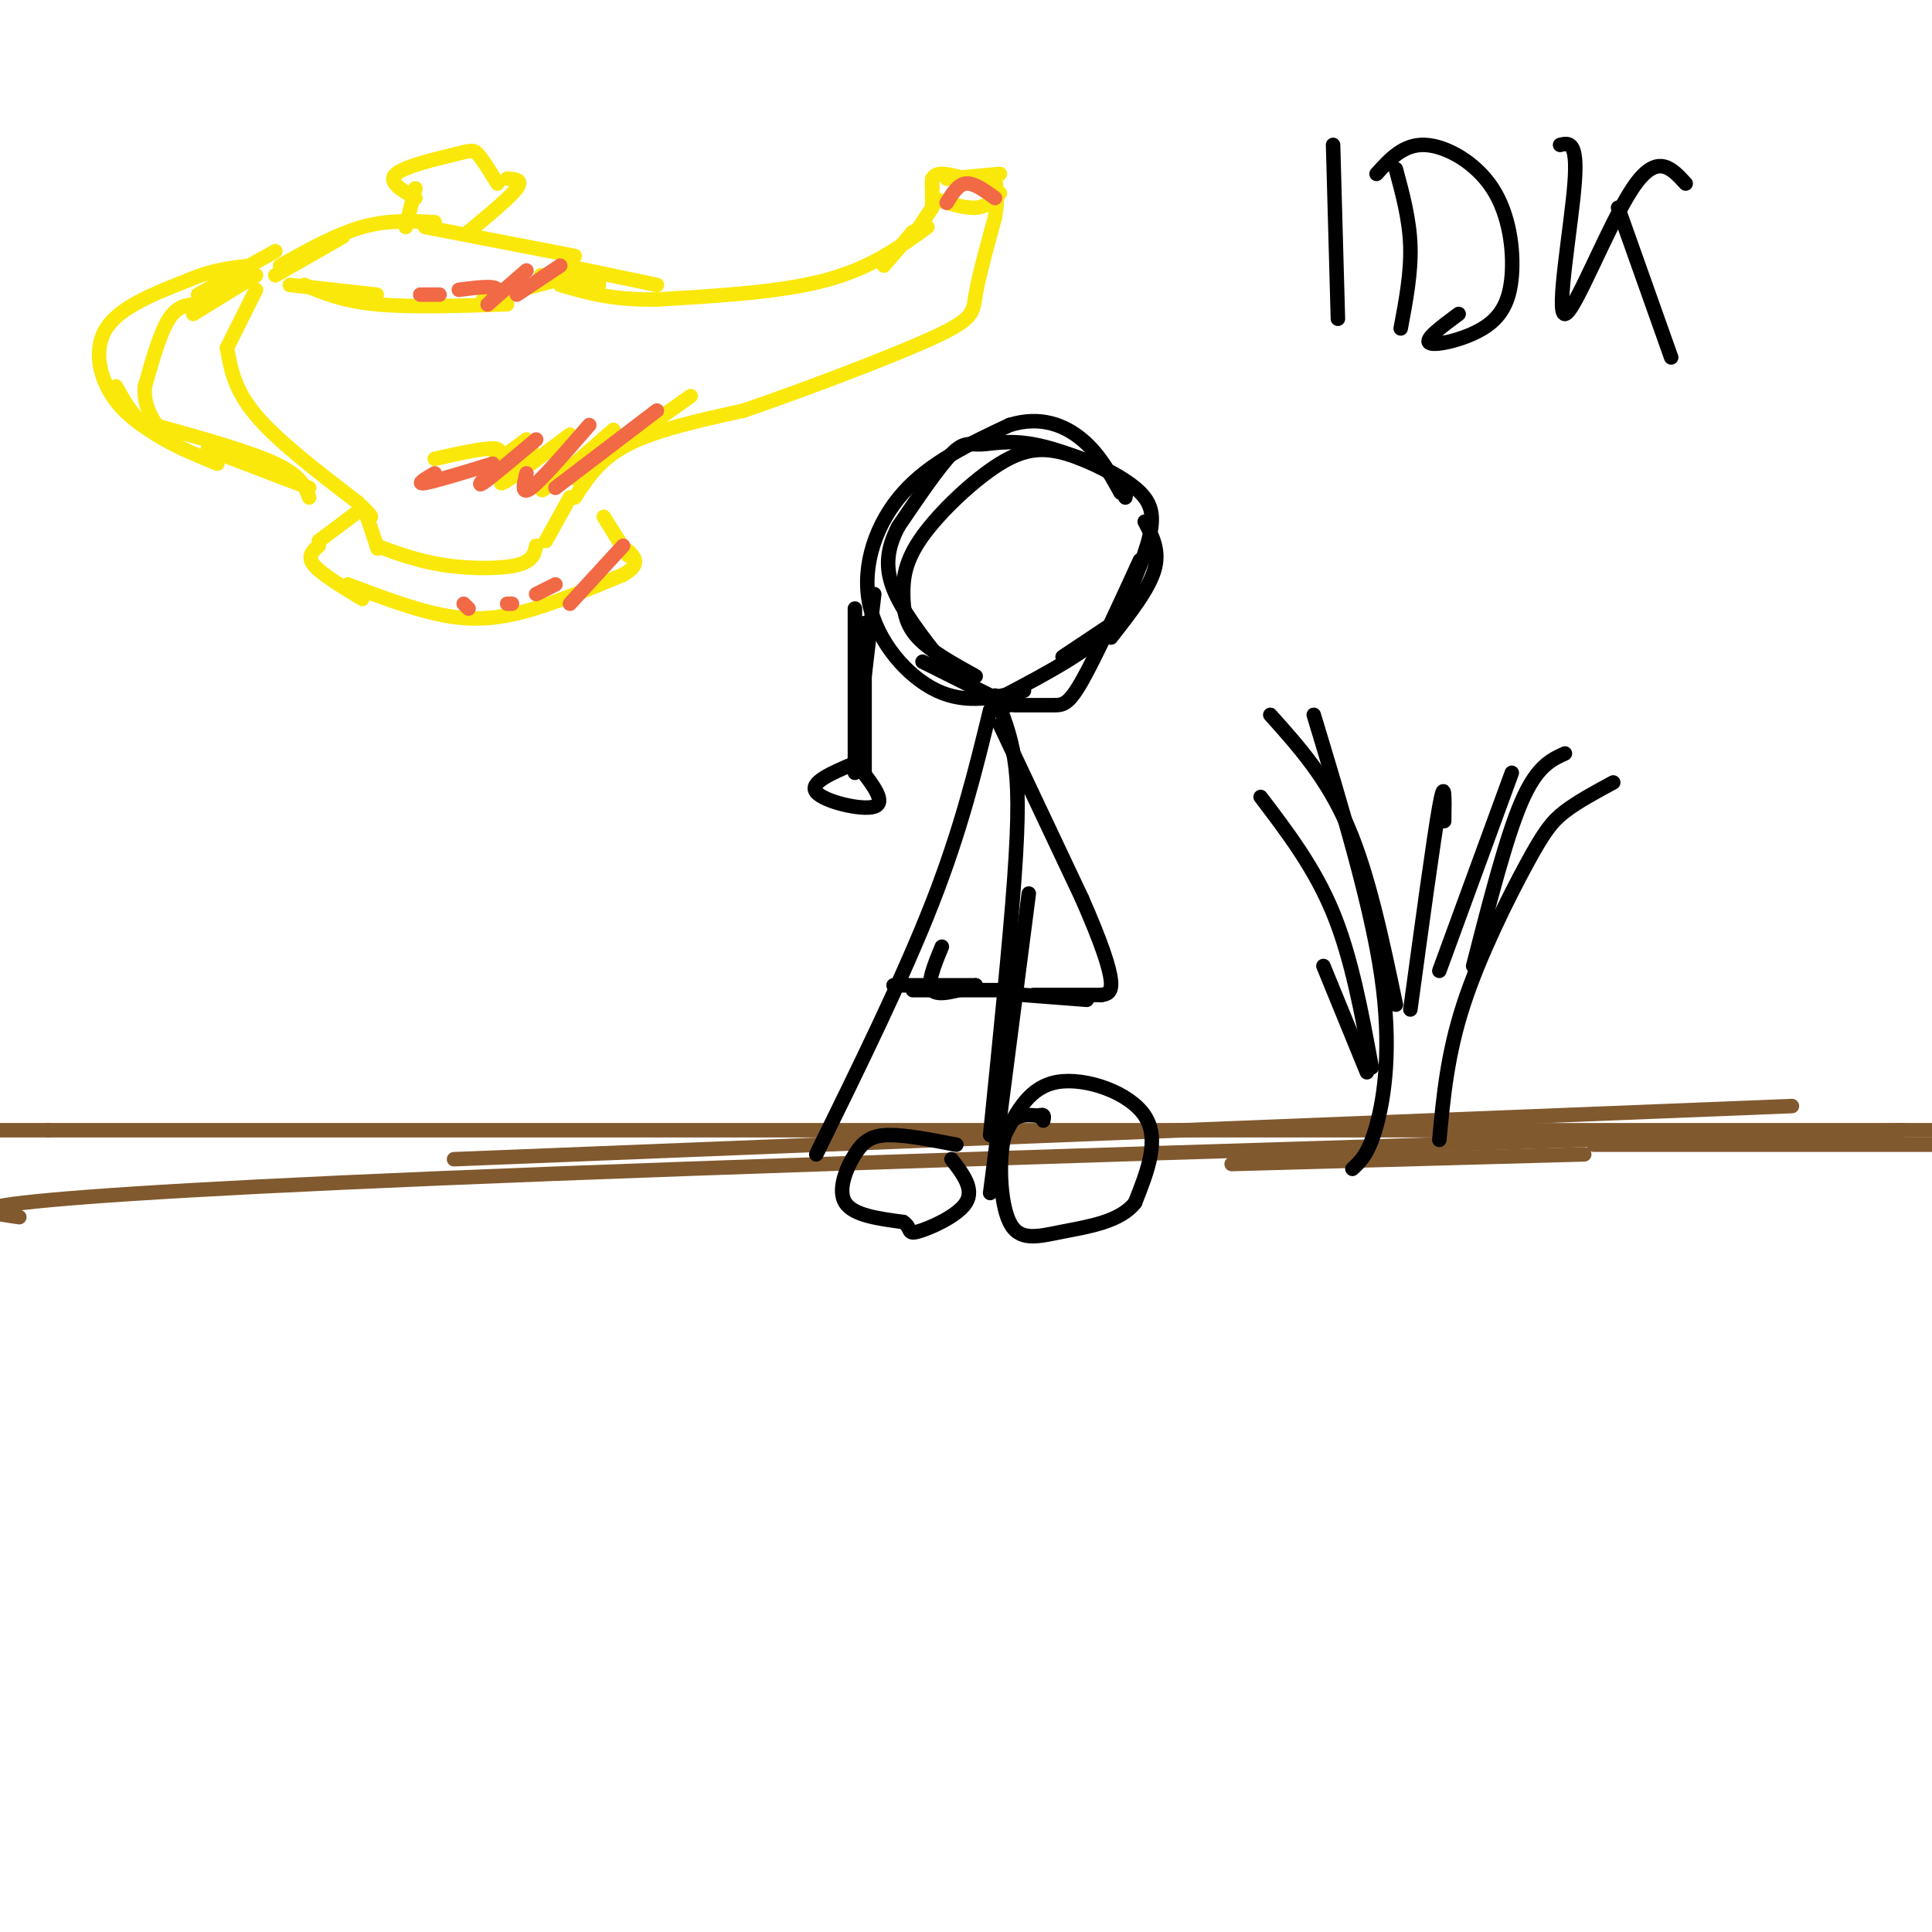 <svg viewBox='0 0 400 400' version='1.1' xmlns='http://www.w3.org/2000/svg' xmlns:xlink='http://www.w3.org/1999/xlink'><g fill='none' stroke='#81592f' stroke-width='3' stroke-linecap='round' stroke-linejoin='round'><path d='M4,252c-5.600,-0.800 -11.200,-1.600 1,-3c12.200,-1.400 42.200,-3.400 110,-6c67.800,-2.600 173.400,-5.800 279,-9'/><path d='M400,234c0.000,0.000 -390.000,0.000 -390,0'/><path d='M10,234c-65.000,0.000 -32.500,0.000 0,0'/><path d='M94,240c0.000,0.000 277.000,-11.000 277,-11'/><path d='M400,237c0.000,0.000 -70.000,0.000 -70,0'/><path d='M255,241c0.000,0.000 73.000,-2.000 73,-2'/></g>
<g fill='none' stroke='#000000' stroke-width='3' stroke-linecap='round' stroke-linejoin='round'><path d='M169,239c9.000,-18.333 18.000,-36.667 24,-52c6.000,-15.333 9.000,-27.667 12,-40'/><path d='M206,144c1.578,3.889 3.156,7.778 4,13c0.844,5.222 0.956,11.778 0,25c-0.956,13.222 -2.978,33.111 -5,53'/><path d='M205,247c0.000,0.000 8.000,-62.000 8,-62'/><path d='M207,150c0.000,0.000 17.000,36.000 17,36'/><path d='M224,186c4.067,9.244 5.733,14.356 6,17c0.267,2.644 -0.867,2.822 -2,3'/><path d='M228,206c-6.917,0.000 -13.833,0.000 -14,0c-0.167,0.000 6.417,0.000 13,0'/><path d='M225,207c0.000,0.000 -13.000,-1.000 -13,-1'/><path d='M209,205c0.000,0.000 -20.000,0.000 -20,0'/><path d='M185,204c0.000,0.000 17.000,0.000 17,0'/><path d='M202,204c-3.917,1.167 -7.833,2.333 -9,1c-1.167,-1.333 0.417,-5.167 2,-9'/><path d='M202,140c-4.718,-2.612 -9.436,-5.223 -12,-8c-2.564,-2.777 -2.976,-5.719 -3,-9c-0.024,-3.281 0.338,-6.901 4,-12c3.662,-5.099 10.622,-11.676 16,-15c5.378,-3.324 9.173,-3.396 14,-2c4.827,1.396 10.684,4.261 14,7c3.316,2.739 4.090,5.354 3,10c-1.090,4.646 -4.045,11.323 -7,18'/><path d='M231,129c-5.000,5.500 -14.000,10.250 -23,15'/><path d='M212,143c-5.946,1.435 -11.893,2.869 -18,0c-6.107,-2.869 -12.375,-10.042 -14,-18c-1.625,-7.958 1.393,-16.702 7,-23c5.607,-6.298 13.804,-10.149 22,-14'/><path d='M209,88c6.400,-2.000 11.400,0.000 15,3c3.600,3.000 5.800,7.000 8,11'/><path d='M233,103c0.241,-1.426 0.482,-2.852 -3,-5c-3.482,-2.148 -10.686,-5.019 -16,-6c-5.314,-0.981 -8.738,-0.072 -11,0c-2.262,0.072 -3.360,-0.694 -6,2c-2.640,2.694 -6.820,8.847 -11,15'/><path d='M186,109c-2.378,4.556 -2.822,8.444 -1,13c1.822,4.556 5.911,9.778 10,15'/><path d='M191,137c0.000,0.000 18.000,9.000 18,9'/><path d='M210,146c2.978,0.000 5.956,0.000 8,0c2.044,0.000 3.156,0.000 6,-5c2.844,-5.000 7.422,-15.000 12,-25'/><path d='M237,108c1.583,3.000 3.167,6.000 2,10c-1.167,4.000 -5.083,9.000 -9,14'/><path d='M232,128c0.000,0.000 -12.000,8.000 -12,8'/><path d='M177,126c0.000,0.000 0.000,34.000 0,34'/><path d='M177,158c-4.778,2.022 -9.556,4.044 -8,6c1.556,1.956 9.444,3.844 12,3c2.556,-0.844 -0.222,-4.422 -3,-8'/><path d='M179,160c0.000,0.000 0.000,-31.000 0,-31'/><path d='M181,123c0.000,0.000 -4.000,34.000 -4,34'/><path d='M208,235c2.600,-5.022 5.200,-10.044 11,-11c5.800,-0.956 14.800,2.156 18,7c3.200,4.844 0.600,11.422 -2,18'/><path d='M235,249c-3.078,3.990 -9.774,4.967 -15,6c-5.226,1.033 -8.984,2.124 -11,-2c-2.016,-4.124 -2.290,-13.464 -1,-18c1.290,-4.536 4.145,-4.268 7,-4'/><path d='M215,231c1.333,-0.500 1.167,0.250 1,1'/><path d='M198,237c-5.256,-1.024 -10.512,-2.048 -14,-2c-3.488,0.048 -5.208,1.167 -7,4c-1.792,2.833 -3.655,7.381 -2,10c1.655,2.619 6.827,3.310 12,4'/><path d='M187,253c1.905,1.321 0.667,2.625 3,2c2.333,-0.625 8.238,-3.179 10,-6c1.762,-2.821 -0.619,-5.911 -3,-9'/><path d='M276,30c0.000,0.000 1.000,36.000 1,36'/><path d='M289,35c1.417,5.250 2.833,10.500 3,16c0.167,5.500 -0.917,11.250 -2,17'/><path d='M285,36c2.785,-3.089 5.570,-6.179 10,-6c4.430,0.179 10.505,3.625 14,9c3.495,5.375 4.411,12.678 4,18c-0.411,5.322 -2.149,8.664 -6,11c-3.851,2.336 -9.815,3.668 -11,3c-1.185,-0.668 2.407,-3.334 6,-6'/><path d='M323,30c1.845,-0.440 3.690,-0.881 3,8c-0.690,8.881 -3.917,27.083 -2,27c1.917,-0.083 8.976,-18.452 14,-26c5.024,-7.548 8.012,-4.274 11,-1'/><path d='M335,43c0.000,0.000 11.000,31.000 11,31'/></g>
<g fill='none' stroke='#fae80b' stroke-width='3' stroke-linecap='round' stroke-linejoin='round'><path d='M53,60c0.000,0.000 -6.000,12.000 -6,12'/><path d='M47,72c0.750,4.333 1.500,8.667 6,14c4.500,5.333 12.750,11.667 21,18'/><path d='M74,104c3.833,3.500 2.917,3.250 2,3'/><path d='M76,107c0.000,0.000 2.000,6.000 2,6'/><path d='M78,113c0.333,1.000 0.167,0.500 0,0'/><path d='M78,113c4.333,1.600 8.667,3.200 14,4c5.333,0.800 11.667,0.800 15,0c3.333,-0.800 3.667,-2.400 4,-4'/><path d='M113,112c0.000,0.000 5.000,-9.000 5,-9'/><path d='M119,103c2.583,-4.000 5.167,-8.000 11,-11c5.833,-3.000 14.917,-5.000 24,-7'/><path d='M154,85c12.048,-4.131 30.167,-10.958 39,-15c8.833,-4.042 8.381,-5.298 9,-9c0.619,-3.702 2.310,-9.851 4,-16'/><path d='M206,45c0.667,-4.000 0.333,-6.000 0,-8'/><path d='M207,36c0.000,0.000 -11.000,1.000 -11,1'/><path d='M193,37c0.000,0.000 0.000,6.000 0,6'/><path d='M193,43c0.000,0.000 -4.000,6.000 -4,6'/><path d='M193,39c-0.083,-1.500 -0.167,-3.000 2,-3c2.167,0.000 6.583,1.500 11,3'/><path d='M207,40c-1.333,1.417 -2.667,2.833 -5,3c-2.333,0.167 -5.667,-0.917 -9,-2'/><path d='M189,48c0.000,0.000 -6.000,7.000 -6,7'/><path d='M192,47c-5.833,4.250 -11.667,8.500 -21,11c-9.333,2.500 -22.167,3.250 -35,4'/><path d='M136,62c-9.167,0.167 -14.583,-1.417 -20,-3'/><path d='M124,59c0.000,0.000 -12.000,-2.000 -12,-2'/><path d='M122,59c0.000,0.000 -5.000,-2.000 -5,-2'/><path d='M136,59c0.000,0.000 -19.000,-4.000 -19,-4'/><path d='M125,57c0.000,0.000 -10.000,1.000 -10,1'/><path d='M119,57c0.000,0.000 -19.000,5.000 -19,5'/><path d='M105,63c-10.000,0.333 -20.000,0.667 -27,0c-7.000,-0.667 -11.000,-2.333 -15,-4'/><path d='M60,59c0.000,0.000 18.000,2.000 18,2'/><path d='M119,53c0.000,0.000 -31.000,-6.000 -31,-6'/><path d='M90,46c-4.833,-0.250 -9.667,-0.500 -15,1c-5.333,1.500 -11.167,4.750 -17,8'/><path d='M57,57c0.000,0.000 14.000,-8.000 14,-8'/><path d='M84,47c0.000,0.000 2.000,-8.000 2,-8'/><path d='M86,41c-2.923,-1.696 -5.845,-3.393 -4,-5c1.845,-1.607 8.458,-3.125 12,-4c3.542,-0.875 4.012,-1.107 5,0c0.988,1.107 2.494,3.554 4,6'/><path d='M105,37c1.667,0.083 3.333,0.167 2,2c-1.333,1.833 -5.667,5.417 -10,9'/><path d='M53,57c0.000,0.000 -13.000,8.000 -13,8'/><path d='M41,63c-2.083,0.083 -4.167,0.167 -6,3c-1.833,2.833 -3.417,8.417 -5,14'/><path d='M30,80c-0.333,3.833 1.333,6.417 3,9'/><path d='M32,88c9.833,2.750 19.667,5.500 25,8c5.333,2.500 6.167,4.750 7,7'/><path d='M64,101c0.000,0.000 -21.000,-8.000 -21,-8'/><path d='M38,93c-5.311,-2.778 -10.622,-5.556 -14,-10c-3.378,-4.444 -4.822,-10.556 -2,-15c2.822,-4.444 9.911,-7.222 17,-10'/><path d='M39,58c5.000,-2.167 9.000,-2.583 13,-3'/><path d='M57,52c0.000,0.000 -16.000,9.000 -16,9'/><path d='M24,80c1.750,3.167 3.500,6.333 7,9c3.500,2.667 8.750,4.833 14,7'/><path d='M143,82c0.000,0.000 -24.000,17.000 -24,17'/><path d='M127,89c-6.000,5.250 -12.000,10.500 -14,12c-2.000,1.500 0.000,-0.750 2,-3'/><path d='M118,90c-6.333,4.750 -12.667,9.500 -14,10c-1.333,0.500 2.333,-3.250 6,-7'/><path d='M109,91c-3.356,2.489 -6.711,4.978 -7,5c-0.289,0.022 2.489,-2.422 1,-3c-1.489,-0.578 -7.244,0.711 -13,2'/><path d='M74,106c0.000,0.000 -8.000,6.000 -8,6'/><path d='M66,113c-1.250,1.083 -2.500,2.167 -1,4c1.500,1.833 5.750,4.417 10,7'/><path d='M72,121c6.200,2.356 12.400,4.711 18,6c5.600,1.289 10.600,1.511 17,0c6.400,-1.511 14.200,-4.756 22,-8'/><path d='M129,119c3.833,-2.167 2.417,-3.583 1,-5'/><path d='M130,115c0.000,0.000 -5.000,-8.000 -5,-8'/></g>
<g fill='none' stroke='#000000' stroke-width='3' stroke-linecap='round' stroke-linejoin='round'><path d='M280,242c1.689,-1.556 3.378,-3.111 5,-9c1.622,-5.889 3.178,-16.111 1,-31c-2.178,-14.889 -8.089,-34.444 -14,-54'/><path d='M263,148c5.833,6.500 11.667,13.000 16,23c4.333,10.000 7.167,23.500 10,37'/><path d='M261,165c5.583,7.333 11.167,14.667 15,24c3.833,9.333 5.917,20.667 8,32'/><path d='M274,200c0.000,0.000 9.000,22.000 9,22'/><path d='M298,236c0.821,-8.845 1.643,-17.690 5,-28c3.357,-10.310 9.250,-22.083 13,-29c3.750,-6.917 5.357,-8.976 8,-11c2.643,-2.024 6.321,-4.012 10,-6'/><path d='M324,156c-2.917,1.333 -5.833,2.667 -9,10c-3.167,7.333 -6.583,20.667 -10,34'/><path d='M313,160c0.000,0.000 -15.000,41.000 -15,41'/><path d='M299,170c0.083,-4.750 0.167,-9.500 -1,-3c-1.167,6.500 -3.583,24.250 -6,42'/></g>
<g fill='none' stroke='#f26946' stroke-width='3' stroke-linecap='round' stroke-linejoin='round'><path d='M136,85c0.000,0.000 -21.000,16.000 -21,16'/><path d='M122,88c-4.917,5.667 -9.833,11.333 -12,13c-2.167,1.667 -1.583,-0.667 -1,-3'/><path d='M111,91c-4.750,4.000 -9.500,8.000 -11,9c-1.500,1.000 0.250,-1.000 2,-3'/><path d='M102,96c-6.000,1.833 -12.000,3.667 -14,4c-2.000,0.333 0.000,-0.833 2,-2'/><path d='M116,55c0.000,0.000 -9.000,6.000 -9,6'/><path d='M109,56c-3.778,3.289 -7.556,6.578 -8,7c-0.444,0.422 2.444,-2.022 2,-3c-0.444,-0.978 -4.222,-0.489 -8,0'/><path d='M91,61c0.000,0.000 -4.000,0.000 -4,0'/><path d='M129,113c0.000,0.000 -11.000,12.000 -11,12'/><path d='M115,121c0.000,0.000 -4.000,2.000 -4,2'/><path d='M106,125c0.000,0.000 -1.000,0.000 -1,0'/><path d='M97,126c0.000,0.000 -1.000,-1.000 -1,-1'/><path d='M206,41c-2.167,-1.583 -4.333,-3.167 -6,-3c-1.667,0.167 -2.833,2.083 -4,4'/></g>
</svg>